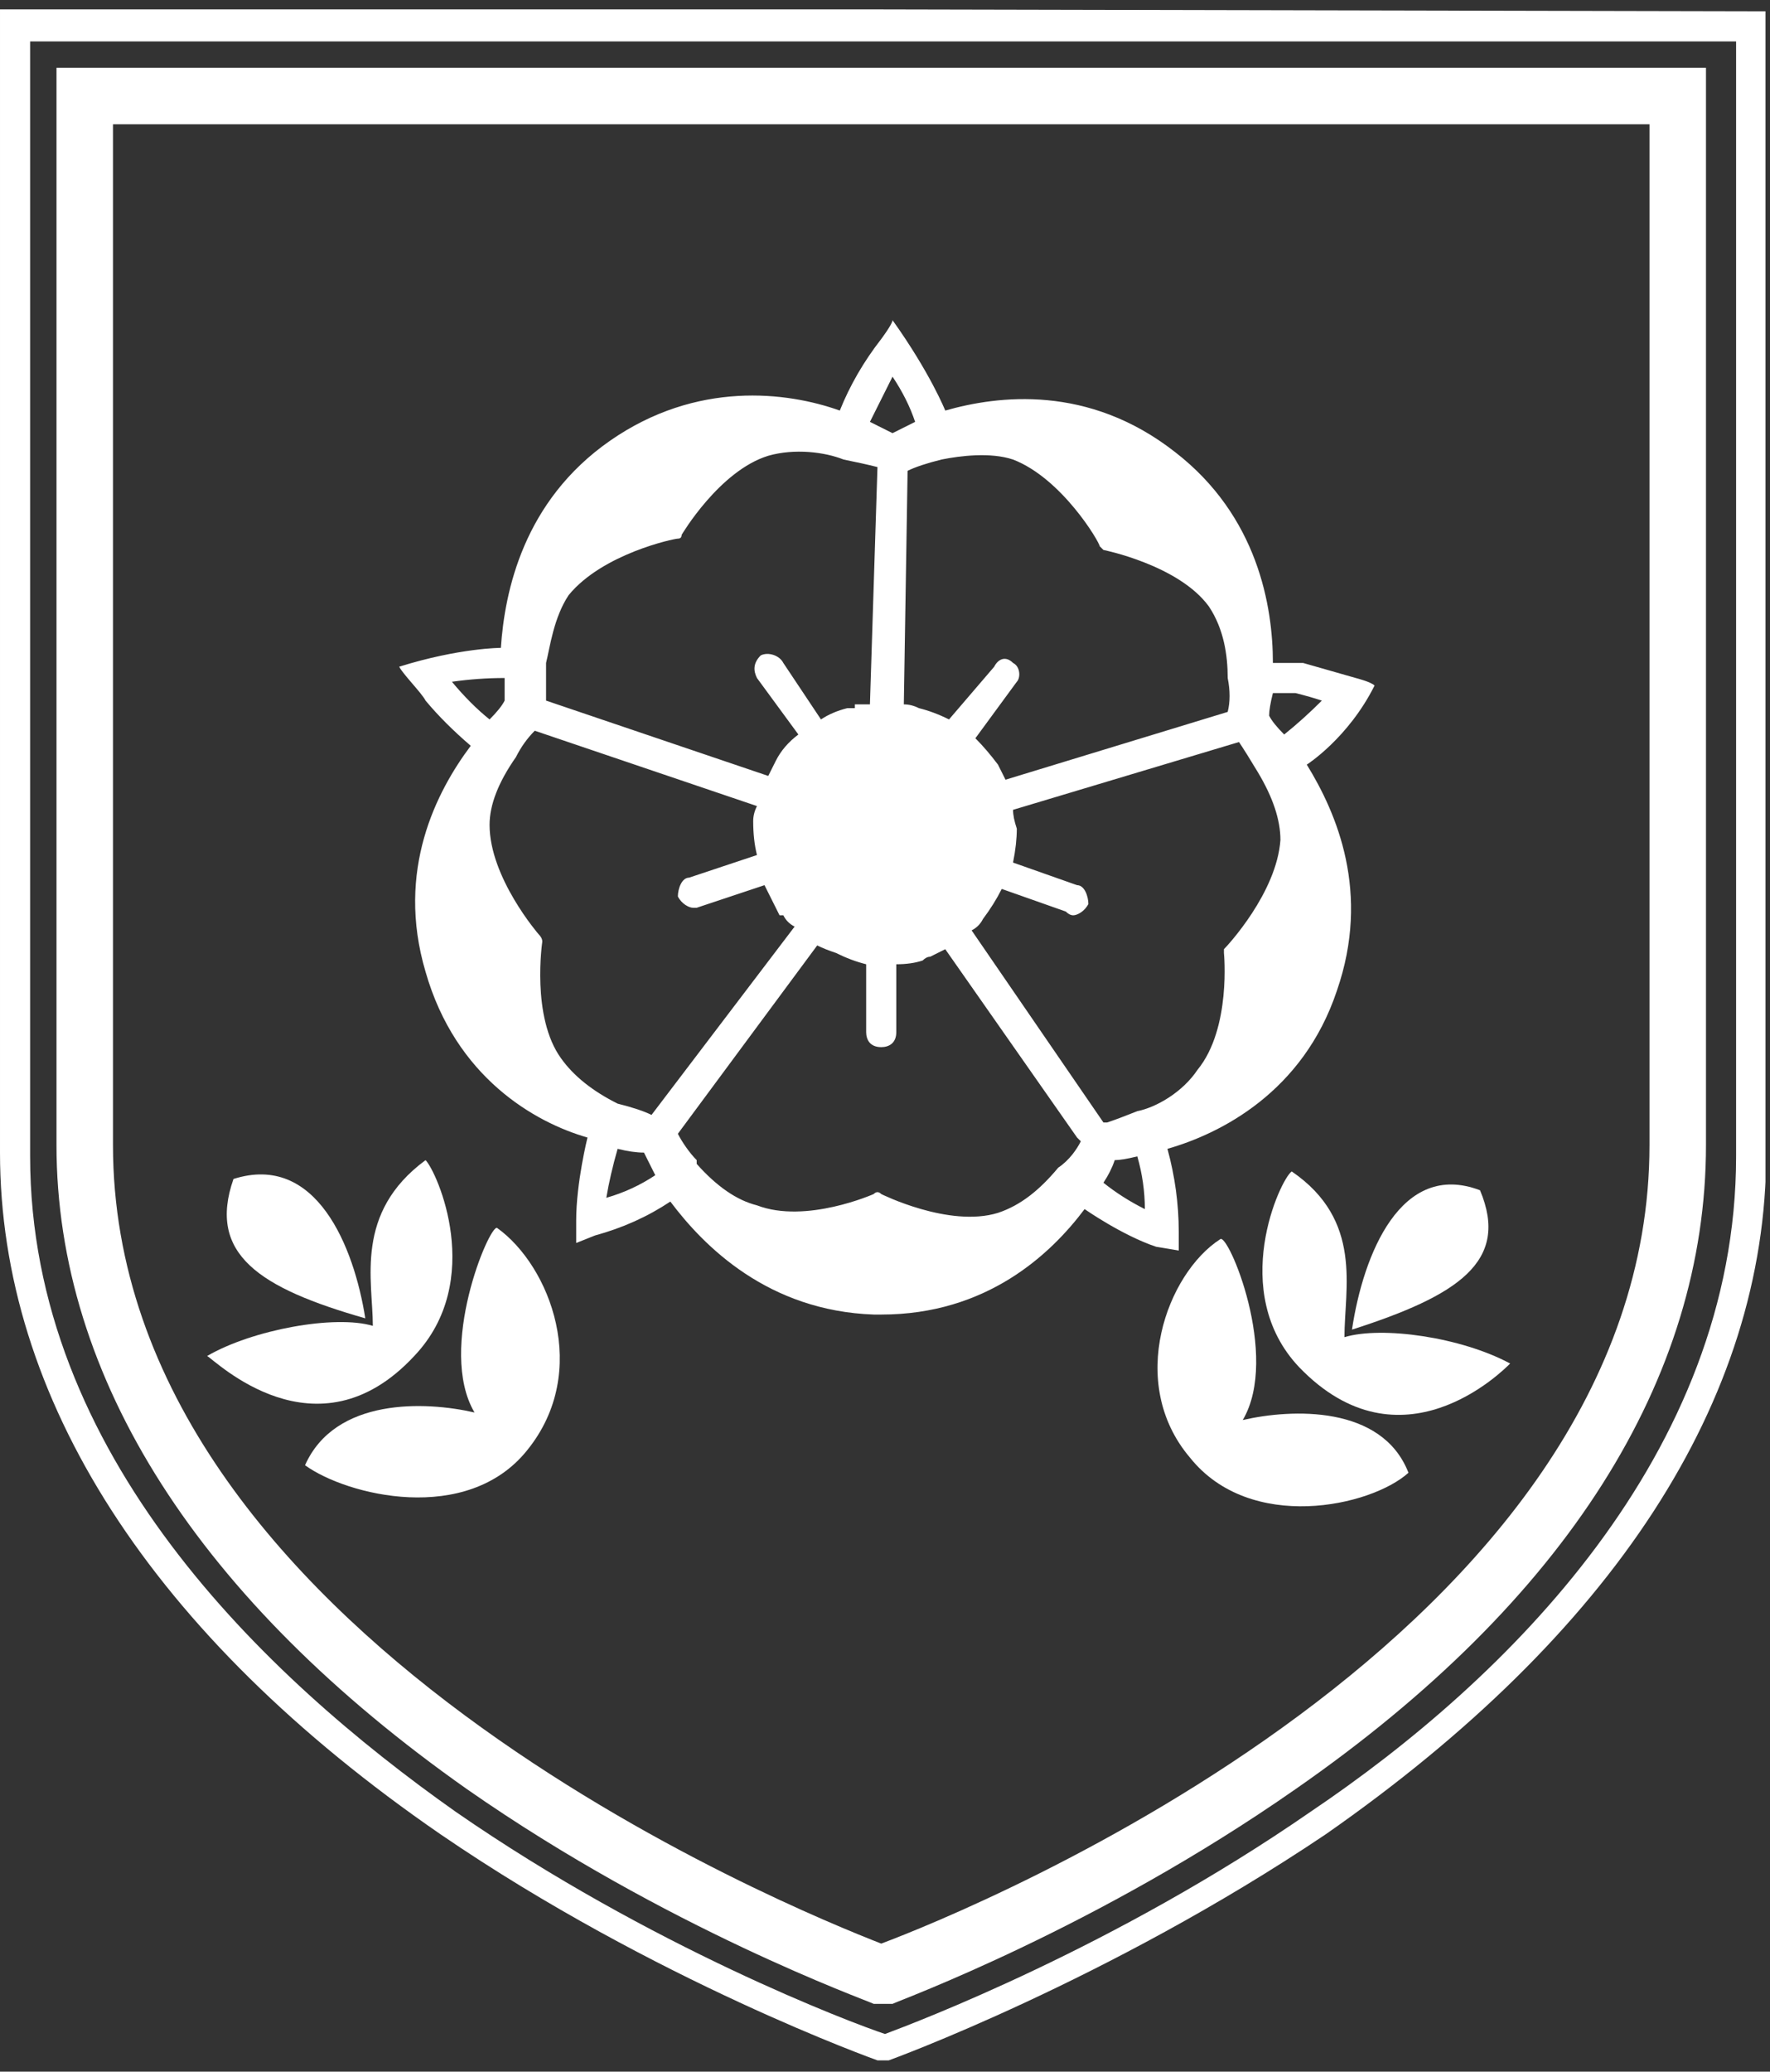 <svg version="1.2" xmlns="http://www.w3.org/2000/svg" viewBox="0 0 47 55" width="47" height="55">
	<rect x="0" y="0" width="47" height="55" fill="#333333" stroke="none"/>
	<title>Grupo 2</title>
	<defs>
		<clipPath clipPathUnits="userSpaceOnUse" id="cp1">
			<path d="m0 0.25h46.88v54.5h-46.88z"/>
		</clipPath>
	</defs>
	<style>
		.s0 { fill: #ffffff } 
	</style>
	<g id="Grupo 2">
		<g id="Grupo 1" clip-path="url(#cp1)">
			<path id="Caminho 1" fill-rule="evenodd" class="s0" d="m1.5 30.4v-28.6h43.8v28.6c0 6.2-3.7 12.1-10.9 17.1-5.3 3.7-10.5 5.6-10.7 5.7h-0.3-0.2c-0.2-0.1-5.5-2-10.8-5.7-7.1-5-10.9-10.9-10.9-17.1zm1.5 0c0 13 18.1 20.3 20.4 21.2 2.4-0.9 20.4-8.2 20.4-21.2v-27.1h-40.8z"/>
			<path id="Caminho 2" fill-rule="evenodd" class="s0" d="m46.9 0.3v30.3c0 6.6-4.1 12.8-11.7 18.1-5.8 3.9-11.6 6-11.6 6h-0.2-0.1c0 0-5.9-2.1-11.6-6-7.7-5.3-11.7-11.6-11.7-18.1v-30.4zm-0.8 0.8h-45.3v29.6c0 7.9 6.2 13.8 11.3 17.4 5.2 3.6 10.5 5.6 11.4 5.9 0.8-0.3 6.1-2.3 11.3-5.9 5.2-3.5 11.3-9.5 11.3-17.4z"/>
			<path id="Caminho 3" class="s0" d="m39.3 31.6c-2.1-0.8-3.1 1.7-3.4 3.7 2.8-0.9 4.2-1.8 3.4-3.7z"/>
			<path id="Caminho 4" class="s0" d="m35.7 35.5c0-1.3 0.5-3.1-1.4-4.4-0.3 0.2-1.7 3.2 0.2 5.2 2.7 2.8 5.4 0.1 5.6-0.1-1.3-0.7-3.4-1-4.4-0.7z"/>
			<path id="Caminho 5" class="s0" d="m33 37.7c1-1.7-0.4-5-0.6-4.8-1.4 0.9-2.5 3.8-0.8 5.8 1.6 2 4.8 1.3 5.8 0.4-0.7-1.8-3.1-1.7-4.4-1.4z"/>
			<path id="Caminho 6" class="s0" d="m9.7 35c-0.3-1.9-1.3-4.4-3.5-3.7-0.7 2 0.7 2.9 3.5 3.7z"/>
			<path id="Caminho 7" class="s0" d="m11 36c1.9-2 0.6-4.9 0.3-5.2-1.9 1.4-1.4 3.2-1.4 4.4-1-0.3-3.2 0.1-4.4 0.8 0.2 0.1 2.9 2.8 5.5 0z"/>
			<path id="Caminho 8" class="s0" d="m14 38.5c1.7-2.1 0.6-4.9-0.8-5.9-0.2-0.1-1.6 3.2-0.6 4.9-1.3-0.3-3.7-0.4-4.5 1.4 1.1 0.8 4.3 1.6 5.9-0.4z"/>
			<path id="Caminho 9" fill-rule="evenodd" class="s0" d="m11.3 18.6c-0.1-0.2-0.6-0.7-0.7-0.9 1.6-0.5 2.7-0.5 2.7-0.5 0.1-1.5 0.6-3.9 2.9-5.5 2.3-1.6 4.7-1.3 6.1-0.8q0.4-1 1.1-1.9c0 0 0.3-0.4 0.3-0.5 1 1.4 1.4 2.4 1.4 2.4 1.4-0.4 3.8-0.7 6.1 1.1 2.2 1.7 2.6 4.1 2.6 5.6q0.4 0 0.8 0 0.7 0.2 1.4 0.4c0 0 0.4 0.1 0.5 0.2-0.7 1.4-1.8 2.1-1.8 2.1 0.8 1.3 1.7 3.4 0.8 6-0.9 2.7-3.1 3.8-4.5 4.2q0.3 1.1 0.3 2.2v0.5l-0.6-0.1c-0.9-0.3-1.9-1-1.9-1-0.9 1.2-2.6 2.8-5.4 2.8h-0.2c-2.8-0.1-4.5-1.8-5.4-3q-0.9 0.6-2 0.9l-0.5 0.2v-0.6c0-1 0.3-2.2 0.3-2.2-1.4-0.4-3.5-1.6-4.3-4.4-0.8-2.7 0.3-4.8 1.2-6q-0.7-0.6-1.2-1.2zm6.1 12.6q-0.2-0.4-0.3-0.6-0.3 0-0.7-0.1-0.2 0.7-0.3 1.3 0.7-0.2 1.3-0.6zm11.3-0.9l-0.1-0.1-3.5-5q-0.2 0.1-0.4 0.2 0 0 0 0-0.1 0-0.2 0.1-0.3 0.1-0.7 0.1v1.8c0 0.3-0.2 0.4-0.4 0.4-0.3 0-0.4-0.2-0.4-0.4v-1.8q-0.4-0.1-0.8-0.3-0.3-0.1-0.5-0.2l-3.7 5c0.1 0.2 0.3 0.5 0.5 0.7q0 0.1 0 0.1 0.8 0.9 1.6 1.1c1.3 0.5 3.1-0.3 3.1-0.3q0.1-0.1 0.2 0c0 0 1.8 0.9 3.1 0.5 0.6-0.2 1.1-0.6 1.6-1.2 0.3-0.2 0.5-0.5 0.6-0.7zm1.7 1.8q0-0.7-0.2-1.4-0.4 0.1-0.6 0.1-0.1 0.3-0.3 0.6 0.5 0.4 1.1 0.7zm3.3-13.1q0.1 0.2 0.4 0.5 0.5-0.4 1-0.9-0.3-0.1-0.7-0.2-0.3 0-0.6 0-0.1 0.4-0.1 0.6zm-0.8 0.7l-6 1.8q0 0.2 0.1 0.5 0 0.4-0.1 0.9l1.7 0.6c0.2 0 0.3 0.3 0.3 0.5-0.1 0.2-0.3 0.3-0.4 0.3q-0.1 0-0.2-0.1l-1.7-0.6q-0.2 0.4-0.5 0.8 0 0 0 0-0.1 0.2-0.3 0.3l3.5 5.1h0.1q0.3-0.1 0.8-0.3 0 0 0 0c0.5-0.1 1.2-0.5 1.6-1.1 0.9-1.1 0.7-3.1 0.7-3.1q0-0.1 0-0.1c0.1-0.1 1.4-1.5 1.5-2.9q0-0.8-0.6-1.8-0.3-0.5-0.5-0.8zm-7.9-7.5c-0.4 0.1-0.7 0.2-0.9 0.3l-0.1 6.2q0.2 0 0.4 0.1 0.4 0.1 0.8 0.3l1.2-1.4c0.1-0.2 0.3-0.3 0.5-0.1 0.2 0.1 0.2 0.4 0.1 0.5l-1.1 1.5q0.3 0.3 0.6 0.7 0.1 0.2 0.2 0.4l5.9-1.8q0.1-0.4 0-0.9c0-0.6-0.1-1.3-0.5-1.9-0.8-1.1-2.8-1.5-2.8-1.5q-0.1-0.1-0.1-0.1c0-0.1-1-1.8-2.3-2.3-0.6-0.2-1.4-0.1-1.9 0zm-1.9-1q0.4 0.2 0.6 0.3 0.2-0.1 0.6-0.3-0.2-0.6-0.6-1.2-0.3 0.6-0.6 1.2zm-8.6 7.4l5.9 2q0.1-0.2 0.2-0.4 0 0 0 0 0.2-0.4 0.6-0.7l-1.1-1.5c-0.1-0.2-0.1-0.4 0.1-0.6 0.2-0.1 0.5 0 0.6 0.2l1 1.5q0.3-0.2 0.7-0.3 0.1 0 0.2 0 0-0.1 0-0.1 0.2 0 0.4 0l0.2-6.3q-0.4-0.1-0.9-0.2c-0.5-0.2-1.3-0.3-2-0.1-1.3 0.4-2.3 2.1-2.3 2.1q0 0.1-0.1 0.1c-0.1 0-2 0.4-2.9 1.5-0.4 0.6-0.5 1.4-0.6 1.8 0 0.4 0 0.7 0 1zm-0.8 1.5q-0.7 1-0.7 1.8c0 1.4 1.3 2.9 1.3 2.9q0.1 0.1 0.1 0.2c0 0-0.3 2 0.5 3.1q0.5 0.7 1.5 1.2c0.4 0.1 0.7 0.2 0.9 0.3l3.8-5q-0.2-0.1-0.3-0.3 0 0-0.1 0-0.2-0.4-0.4-0.8l-1.8 0.6q0 0-0.1 0c-0.1 0-0.3-0.1-0.4-0.3 0-0.2 0.1-0.5 0.3-0.5l1.8-0.6q-0.1-0.4-0.1-0.9 0-0.2 0.1-0.4l-5.9-2q-0.3 0.3-0.5 0.7zm-1.7-2q0.5 0.6 1 1 0.3-0.3 0.4-0.5 0-0.2 0-0.6-0.7 0-1.4 0.1z"/>
		</g>
	</g>
</svg>